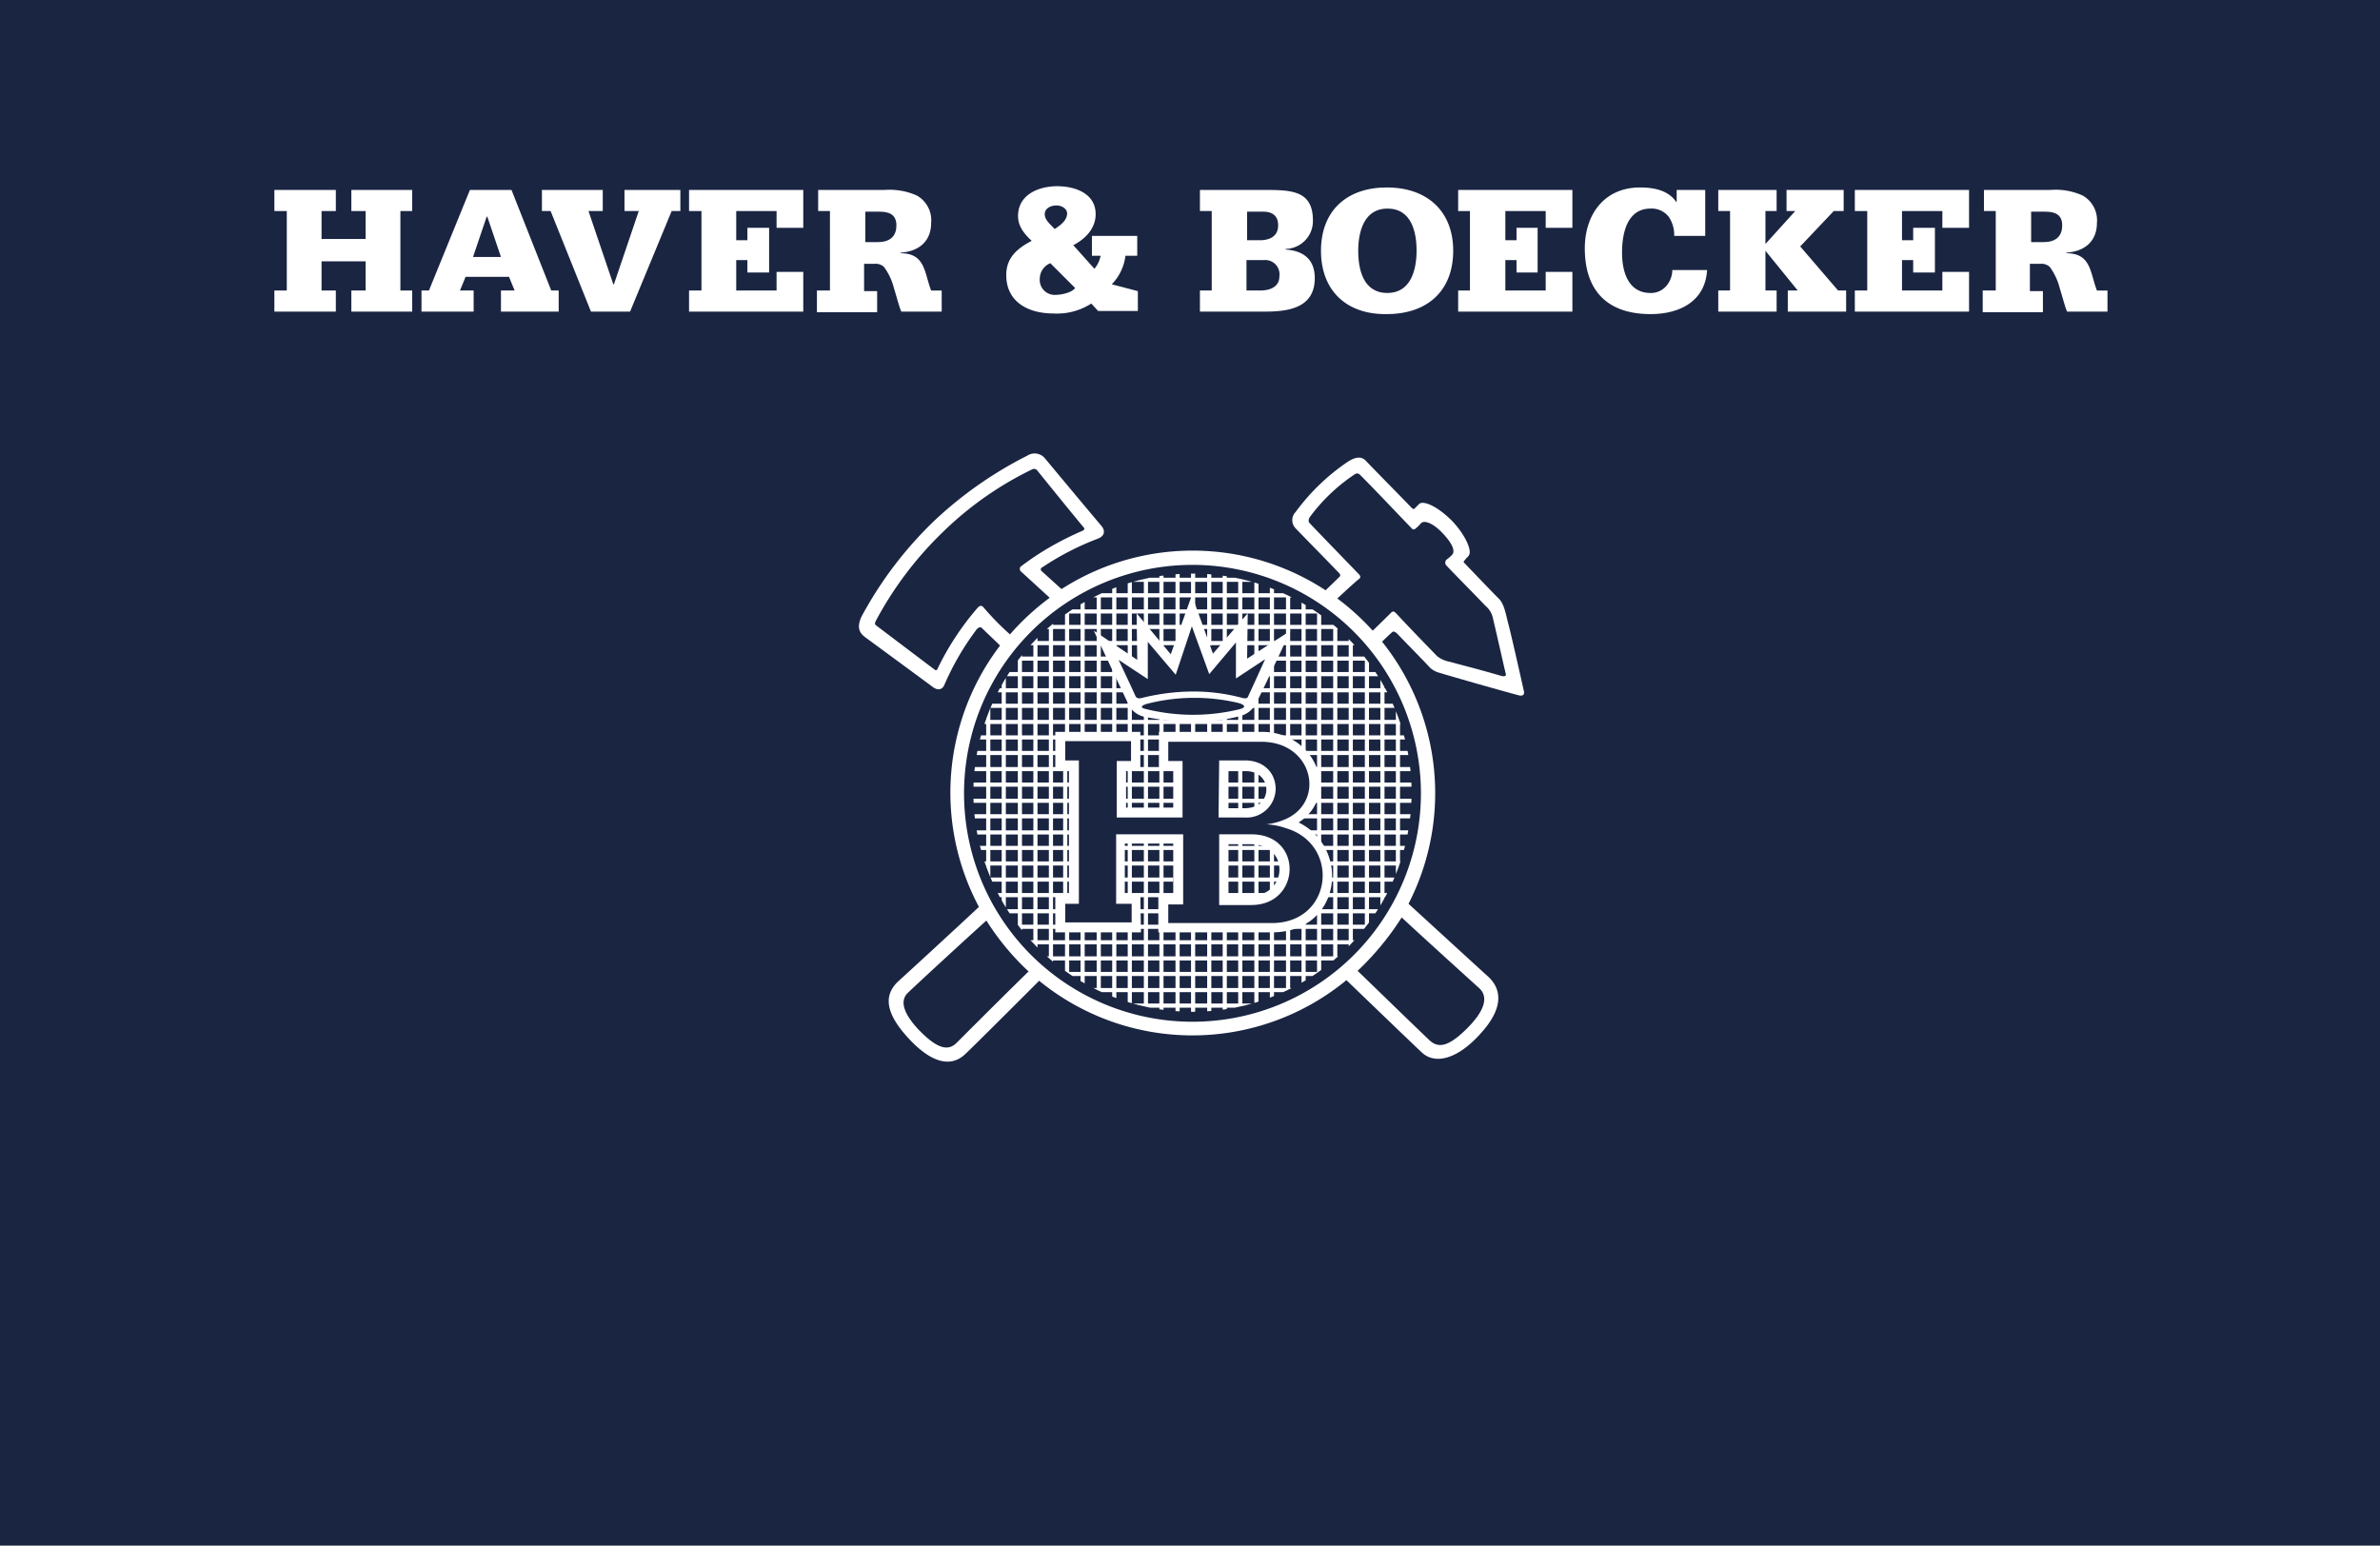 <?xml version="1.0" encoding="UTF-8"?>
<svg xmlns="http://www.w3.org/2000/svg" xmlns:xlink="http://www.w3.org/1999/xlink" id="Ebene_1" data-name="Ebene 1" width="383.4" height="249" viewBox="0 0 383.4 249">
  <defs>
    <style>.cls-1,.cls-5{fill:none;}.cls-2{fill:#1a2542;}.cls-3{fill:#fff;}.cls-4{clip-path:url(#clip-path);}.cls-5{stroke:#fff;stroke-miterlimit:3.864;stroke-width:0.668px;}</style>
    <clipPath id="clip-path">
      <path class="cls-1" d="M192.1,92.4a35.3,35.3,0,1,0,35.3,35.3,35.294,35.294,0,0,0-35.3-35.3Z"></path>
    </clipPath>
  </defs>
  <title>Haver_Boecker</title>
  <rect class="cls-2" width="383.4" height="249"></rect>
  <path class="cls-3" d="M241.9,108.9c-3.4-1-6.2-1.7-8.4-2.3a4.573,4.573,0,0,1-2-.9c-2.6-2.7-3.9-4-6.6-6.9-.3-.3-.5-.4-.8-.1-1.3,1.3-4,3.9-4,3.9l1.4,1.9s1.9-1.9,2.7-2.6c.3-.3.5-.1.8.1,2.5,2.6,4.2,4.3,5.4,5.6a3.746,3.746,0,0,0,1.2.7c2.6.8,11.1,3.2,13,3.7.7.2,1-.1.9-.6-.6-2.7-2.2-9.8-2.6-11.2-.3-1.2-.6-2.9-1.4-3.7-.7-.7-3.3-3.4-5.6-5.8-.2-.2-.1-.3.1-.5.3-.4.5-.5.6-.7.6-.7-.5-3.3-2.7-5.6-2.5-2.5-4.7-3.3-5.3-2.7l-.7.7c-.1.1-.2.2-.5-.1-2.9-3-5.5-5.6-7.4-7.6-.8-.8-1.8-.5-2.9.2a34.073,34.073,0,0,0-8.4,8.1,1.872,1.872,0,0,0,0,2.6c2.7,2.8,4.4,4.5,7,7.2.3.3.2.5.1.6-1,1-3,2.9-3,2.9l1.8,1.4s3.6-3.4,4.3-3.9c.3-.2.3-.5,0-.8-2.6-2.7-6.3-6.5-7.9-8.2-.2-.2-.3-.5,0-1a28.892,28.892,0,0,1,7.1-6.8c.4-.3.7-.3,1,0,2.4,2.4,5.4,5.6,8.3,8.6.2.3.5.2.7,0a6.034,6.034,0,0,0,.8-.8c.6-.6,2.1.1,3.5,1.6,1.8,1.9,2,3,1.5,3.5a5.716,5.716,0,0,1-.8.7.668.668,0,0,0-.1,1c1.9,2,4.3,4.4,6.3,6.5a3.508,3.508,0,0,1,1.2,2c.9,3.8,1.6,7,2.1,9.1,0,.2-.3.3-.7.2Z"></path>
  <g class="cls-4">
    <path class="cls-5" d="M189.7,91.5v11.9m2.5-11.9v6.1m2.6-6.1V104m2.5-12.5V104m2.5-12v9.2m2.6-8.6v13.1m2.5-12.1V104m2.6-9.4v24.5M210,95.7v25.4m2.5-23.6v38.3m2.6-36.3v56.6m2.5-54.2v51.9m2.6-49.3V151m2.5-43.4v40.1m2.5-35.1v30.1m-66-30.7v31.9m2.5-36.5v40.8m2.6-44v46.9m2.5-49.6V154m2.5-54.8v57.6m2.6-59.6v21.1m2.5-22.6v22.5M177,94.5v23.8m2.5-24.8v10.8M182,92.5V106m2.6-14.1v9.2m2.5-9.6V104M156,131.5h16.8M155.7,129h17.2m-17.2-2.6h17.2m-17-2.5h16.6m-16.2-2.6h14.4m-13.8-2.5h13.8m-13.1-2.5h69.2m-68.4-2.6h24.2m-23-2.5h21.9M161,108.6h19.1M163,106.1h16.1m-14.3-2.5h18.6m-16-2.6h23.5m-20.5-2.5h43m-39.1-2.6h35.8M179.7,162h24.8m-30.1-2.5h35.5m-39.5-2.6h43.9M167,154.4h50m-52.2-2.6h54.3m-56.7-2.5h8.2m-9.6-2.5h9.7m-11.1-2.6h13.2m-14.2-2.5h14.2m-15.4-2.6h15.4m-15.9-2.5h15.8m-16.3-2.5h16.4m6.7-40.7h24.9m-32.8,30v21.1m.3,5v8.7m2.5-8.4v9.8M184.6,115v15.4m-2.6-7v6.9m5.1-14.7v14.8m2.6-14.7v2.7m2.5-2.7v2.8m12.7-11.3v11.1m-2.5-5.7v5.8m-2.6-3.5v3.5m-2.5-3.1v2.9m-2.5-2.3v2.4M182,135.6v8.7m2.6-8.7v27.9M182,149.8v12.5m-5-12.6v11.1m2.5-11v11.7m7.6-25.9v28.2m2.6-14.4v14.4m2.5-14.4v14.2m12.7-14.1v12.4m-2.5-12.4v12.9m-2.6-12.9v13.7m-2.5-13.5v13.7m-2.5-13.9v14.2m12.7-14.3v11.1m2.5-12.2v10.9m2.5-13.4v11.8m-19-56.6h23.1m-30.1,2.6h3.7m4.2,0h3.7m2.6,0h18.5m-14,2.5h16.1m-17.2,2.5h19.1m-20.4,2.6h21.9m-23.2,2.5h24.2m-42.4,35.6h3.9m-3.9-2.5h3.9m-6.4-2.6h8.8m18.6,5.1h12.9m-9-2.5h11.1m-9.7-2.6h10.8m-26.8,0H204m-20.6-22.9h3.7m-3.8-2.5h3.9m22.9,2.5H228m-21.5-2.5h21.1M180.8,129h8.7m-8.7-2.6h8.7m-8.7-2.5h8.7m22.1,5.1h16.8m-16.3-2.6h16.8m-17.3-2.5h16.8m-18.6,7.6h18.4m-17.4,2.6h16.8m-46.8,7.6H189m-8.2-2.6h8.7m-8.8-2.5h8.7m8.1,5.1h8.8m-8.8-2.6h8.9m-9-2.5h8.1m8.6,5.1h11.4m-11.7-2.6h13.1m-13.8-2.5h14.2M197.5,129h6.4m-6.4-2.6h6.8m-1.9-2.7v6.5m-2.6-6.5v6.7m2.6,5.2v8.9m-2.6-8.9v9.1m5.1-8.4v7.5"></path>
  </g>
  <path class="cls-3" d="M226.9,145.6c3.4,3.1,11.9,10.9,12.8,11.7,2.1,1.9,2.7,4.9-1.1,9.1-3.8,4.3-7.4,5.1-9.5,3.2-1.3-1.2-9.6-9.2-12.2-11.7a39.033,39.033,0,0,1-49.5.1c-2.6,2.6-10.7,10.7-12,11.9-2.2,2-5.3,1.5-9.2-2.8-4.1-4.5-3.5-7.2-1.4-9.1,1-.9,9.6-8.8,12.9-11.9a39.1,39.1,0,0,1,3.4-42.1c-.9-.9-2.4-2.3-2.9-2.8-.3-.3-.5-.1-.8.1a43.479,43.479,0,0,0-5.3,9.1c-.4.8-1.1.8-1.8.3-1.6-1.2-11-8.1-11-8.1-.9-.7-1.3-1.6-.5-3.3a62.186,62.186,0,0,1,11.7-15.4,63.735,63.735,0,0,1,15-10.5,2.147,2.147,0,0,1,2.8.4s6.4,7.7,9.2,11c.6.8.4,1.6-.7,2a44.008,44.008,0,0,0-8.9,4.6.342.342,0,0,0-.1.6l3.2,2.9a39.079,39.079,0,0,1,55.9,50.7Zm-8.2,10.8c2.6,2.5,10.2,9.9,11.6,11.2s3.1,1.1,6.3-2.2c2.9-3,3-5,1.7-6.2-1-.9-9.5-8.6-12.5-11.4a45.147,45.147,0,0,1-7.1,8.6Zm-56-54.2a40.016,40.016,0,0,1,6.4-5.9L164.4,92a.6.6,0,0,1,0-.7,43.9,43.9,0,0,1,4.8-3.2,50.386,50.386,0,0,1,5.2-2.6c.2-.1.4-.3.2-.5-2.5-3-7.5-9.2-7.5-9.2a.653.653,0,0,0-.8-.2,54.6,54.6,0,0,0-14.4,10.1A57.3,57.3,0,0,0,141.1,100c-.2.4-.2.6.1.8,0,0,7.4,5.6,9.4,7.1a.247.247,0,0,0,.4-.1,44.331,44.331,0,0,1,6.5-9.9c.2-.2.5-.5.9-.1a44.105,44.105,0,0,0,4.3,4.4ZM192.1,91a36.8,36.8,0,1,0,36.8,36.8A36.831,36.831,0,0,0,192.1,91Zm-33.2,57.3c-2.9,2.6-11.7,10.7-12.6,11.6-1.1,1-1.3,2.8,1.7,6,3.1,3.2,4.8,3.4,6.1,2.1s8.9-8.9,11.6-11.5a41.207,41.207,0,0,1-6.8-8.2Z"></path>
  <path class="cls-3" d="M181.9,113.7c-.2-.4-5.7-12.1-5.7-12.1l7,4.7-.1-7.5,5.5,6.6,3.4-9.5,3.4,9.4,5.6-6.5-.1,7.3,7-4.5s-4.6,9.9-5.4,11.4a4.07,4.07,0,0,1-2.9,2.4,26.208,26.208,0,0,1-7.6.8,36.782,36.782,0,0,1-7.5-.7,3.724,3.724,0,0,1-2.6-1.8Zm7.5-5-4.5-5.3v6l-4.7-3.1s2.5,5.3,2.7,5.8c.2.4.5.5,1.2.3a34.449,34.449,0,0,1,8.2-1,30,30,0,0,1,7.7,1c.7.2,1,.1,1.1-.3.3-.6,2.7-5.9,2.7-5.9l-4.7,3.1v-5.8l-4.3,5.1-2.8-7.7-2.6,7.8Zm-4.3,4.6c-1.3.3-1.5.7-.6.9a31.657,31.657,0,0,0,15,.1c1.4-.3,1.1-.8-.2-1.1a30.815,30.815,0,0,0-14.2.1Z"></path>
  <path class="cls-5" d="M179.5,107.3v11.1M182,113v5.4m15.4,5.5h5.4"></path>
  <path class="cls-3" d="M183.8,124.1h-2.4v6H189v-6h-2.3v-6.2h16.6c8.7,0,12.7,10.2,5.9,14.6,8.4,4.1,7,17.7-4.3,17.7H186.6v-6.1H189v-8.2h-7.8v8.2h2.5l.1,6.1H170v-6.1h2.2v-20H170v-6.2h13.7v6.2Zm-1.6-1.6v-3.1H171.6v3.1h2.2v23.1h-2.2v3h10.7v-3h-2.5V134.4h10.8v11.3h-2.4v3h16.7c9.8,0,11.1-12.7,2.2-15.3a10.836,10.836,0,0,0-3.1-.6,10.934,10.934,0,0,0,3-.8c6.6-2.8,4.6-12.5-3.8-12.5h-15v3.1h2.3v9.1H179.9v-9.1h2.3Z"></path>
  <path class="cls-3" d="M196.4,134.4h5.2c8.4,0,8,11.4,0,11.4h-5.2V134.4Zm1.5,1.6v8.3h3.6c6,0,6.3-8.3,0-8.3Z"></path>
  <path class="cls-3" d="M196.4,122.5h4.1c3.3,0,5,2.2,5,4.6a4.689,4.689,0,0,1-5,4.6h-4.2l.1-9.2Zm1.5,1.6v6.1h2.6c2.4,0,3.5-1.5,3.5-3s-1.1-3-3.5-3h-2.6Z"></path>
  <polygon class="cls-3" points="44.2 46.8 46.2 46.8 46.2 34 44.2 34 44.2 30.6 54.1 30.6 54.1 34 51.8 34 51.8 38.5 58.9 38.5 58.9 34 56.6 34 56.6 30.6 66.4 30.6 66.4 34 64.5 34 64.5 46.8 66.4 46.8 66.4 50.2 56.6 50.2 56.6 46.8 58.9 46.8 58.9 42.1 51.8 42.1 51.8 46.8 54.1 46.8 54.1 50.2 44.2 50.2 44.2 46.8"></polygon>
  <path class="cls-3" d="M76.2,41.4h4.5l-2.2-6.5h-.1l-2.2,6.5Zm-8.3,5.4h1.2l6.6-16.2h6.7l6.4,16.2H90v3.4H80.7V46.8h2.2L82,44.6H75l-.9,2.2h2.2v3.4H67.9V46.8Z"></path>
  <polygon class="cls-3" points="109.6 34 108.2 34 101.5 50.2 95.2 50.2 88.7 34 87.3 34 87.3 30.6 97.1 30.6 97.1 34 94.8 34 98.8 45.8 98.9 45.8 102.9 34 100.6 34 100.6 30.6 109.6 30.6 109.6 34"></polygon>
  <polygon class="cls-3" points="111 46.8 113 46.8 113 34 111 34 111 30.6 129.4 30.6 129.4 36.7 125.1 36.7 125.1 34 118.6 34 118.6 38.7 120.4 38.7 120.4 36.7 123.9 36.7 123.9 43.9 120.4 43.9 120.4 41.9 118.6 41.9 118.6 46.8 125.1 46.8 125.1 43.8 129.4 43.8 129.4 50.2 111 50.2 111 46.8"></polygon>
  <path class="cls-3" d="M139.4,39h2c1.7,0,3-.7,3-2.7,0-2.1-1.7-2.2-3-2.2h-2V39Zm-7.6,7.8h1.9V34h-1.9V30.6h10.7a10.765,10.765,0,0,1,5.2.9,4.57,4.57,0,0,1,2.3,4.4c0,3-2,4.6-4.9,4.8v.1c4,0,3.8,3.2,4.9,6h1.7v3.4h-6.5c-.3-.6-.7-2.2-1.2-3.8a9.7,9.7,0,0,0-1.6-3.4,1.964,1.964,0,0,0-1.5-.5h-1.7v4.4h2.1v3.4h-9.7V46.8Z"></path>
  <path class="cls-3" d="M171.9,34.5c.1-.8-.8-1.4-1.7-1.4-1,0-1.9.5-1.9,1.4,0,1,1,1.7,1.6,2.4.9-.6,1.9-1.3,2-2.4Zm-2.7,7.9a2.725,2.725,0,0,0-1.7,2.5,2.415,2.415,0,0,0,2.6,2.6c.5,0,2.4-.2,3.1-1.1l-4-4Zm7.1.9a4.576,4.576,0,0,0,1-2.1h-1.4V38h7.3v3.2h-1.9a7.962,7.962,0,0,1-2.2,4.6l4.2,1.1v3.2h-6.4l-1.1-1.2a10.191,10.191,0,0,1-6.1,1.6c-4,0-7.6-1.8-7.6-6.2,0-2.8,1.8-4.3,4.1-5.5-1.3-1.2-2.2-2.4-2.2-4,0-3.5,3.4-4.8,6.3-4.8,2.8,0,6.2,1.1,6.2,4.5,0,2.2-1.5,3.9-3.6,5l3.4,3.8Z"></path>
  <path class="cls-3" d="M200.8,46.8H203c1.3,0,3.1-.4,3.1-2.3a2.3,2.3,0,0,0-2.5-2.6h-2.8v4.9Zm0-8.1H203c1,0,2.9-.3,2.9-2.4,0-1.6-1-2.2-2.4-2.2h-2.6v4.6Zm-7.5,8.1h1.9V34h-1.9V30.6h10.2c4.4,0,8,0,8,4.9a4.481,4.481,0,0,1-4.4,4.6v.1c3,.2,4.7,1.7,4.7,4.6,0,4.9-4.4,5.4-8.1,5.4H193.3V46.8Z"></path>
  <path class="cls-3" d="M228.2,40.4c0-3-.8-6.8-4.7-6.8-3.8,0-4.7,3.8-4.7,6.8s.8,6.8,4.7,6.8c3.8,0,4.7-3.8,4.7-6.8Zm-15.4,0c0-6.4,4.1-10.2,10.6-10.2,6.6,0,10.7,3.9,10.7,10.2,0,6.4-4.1,10.2-10.7,10.2-6.5.1-10.6-3.8-10.6-10.2Z"></path>
  <polygon class="cls-3" points="234.9 46.8 236.8 46.8 236.8 34 234.9 34 234.9 30.6 253.3 30.6 253.3 36.7 249 36.7 249 34 242.5 34 242.5 38.7 244.3 38.7 244.3 36.7 247.7 36.7 247.7 43.9 244.3 43.9 244.3 41.9 242.5 41.9 242.5 46.8 249 46.8 249 43.8 253.3 43.8 253.3 50.2 234.9 50.2 234.9 46.8"></polygon>
  <path class="cls-3" d="M274.7,38h-5a5.167,5.167,0,0,0-.9-3.1,3.487,3.487,0,0,0-2.9-1.3c-3.8,0-4.6,4-4.6,7.1s1,6.5,4.6,6.5a3.25,3.25,0,0,0,2.5-1.1,4,4,0,0,0,1-2.6H275c-.3,5.1-4.5,7.1-9.1,7.1-7,0-10.6-3.8-10.6-10.6,0-5.4,3.1-9.8,8.9-9.8,2.1,0,4.5.4,5.8,2.3h.1V30.6h4.6V38Z"></path>
  <polygon class="cls-3" points="276.8 46.8 278.7 46.8 278.7 34 276.8 34 276.8 30.6 286.2 30.6 286.2 34 284.4 34 284.4 39.3 289.2 34 287.8 34 287.8 30.6 297 30.6 297 34 295.4 34 290 39.7 296.1 46.8 297.4 46.8 297.4 50.2 288 50.2 288 46.8 289.6 46.8 284.4 40.4 284.4 40.4 284.4 46.8 286.2 46.8 286.2 50.2 276.8 50.2 276.8 46.8"></polygon>
  <polygon class="cls-3" points="298.8 46.8 300.8 46.8 300.8 34 298.8 34 298.8 30.6 317.2 30.6 317.2 36.7 312.9 36.7 312.9 34 306.4 34 306.4 38.7 308.2 38.7 308.2 36.7 311.7 36.7 311.7 43.9 308.2 43.9 308.2 41.9 306.4 41.9 306.4 46.8 312.9 46.8 312.9 43.8 317.2 43.8 317.2 50.2 298.8 50.2 298.8 46.8"></polygon>
  <path class="cls-3" d="M327.2,39h2c1.7,0,3-.7,3-2.7,0-2.1-1.7-2.2-3-2.2h-2V39Zm-7.6,7.8h1.9V34h-1.9V30.6h10.7a10.548,10.548,0,0,1,5.2.9,4.57,4.57,0,0,1,2.3,4.4c0,3-2,4.6-4.9,4.8v.1c4,0,3.8,3.2,4.9,6h1.7v3.4H333c-.3-.6-.7-2.2-1.2-3.8a9.7,9.7,0,0,0-1.6-3.4,1.964,1.964,0,0,0-1.5-.5H327v4.4h2.1v3.4h-9.7V46.8Z"></path>
</svg>
